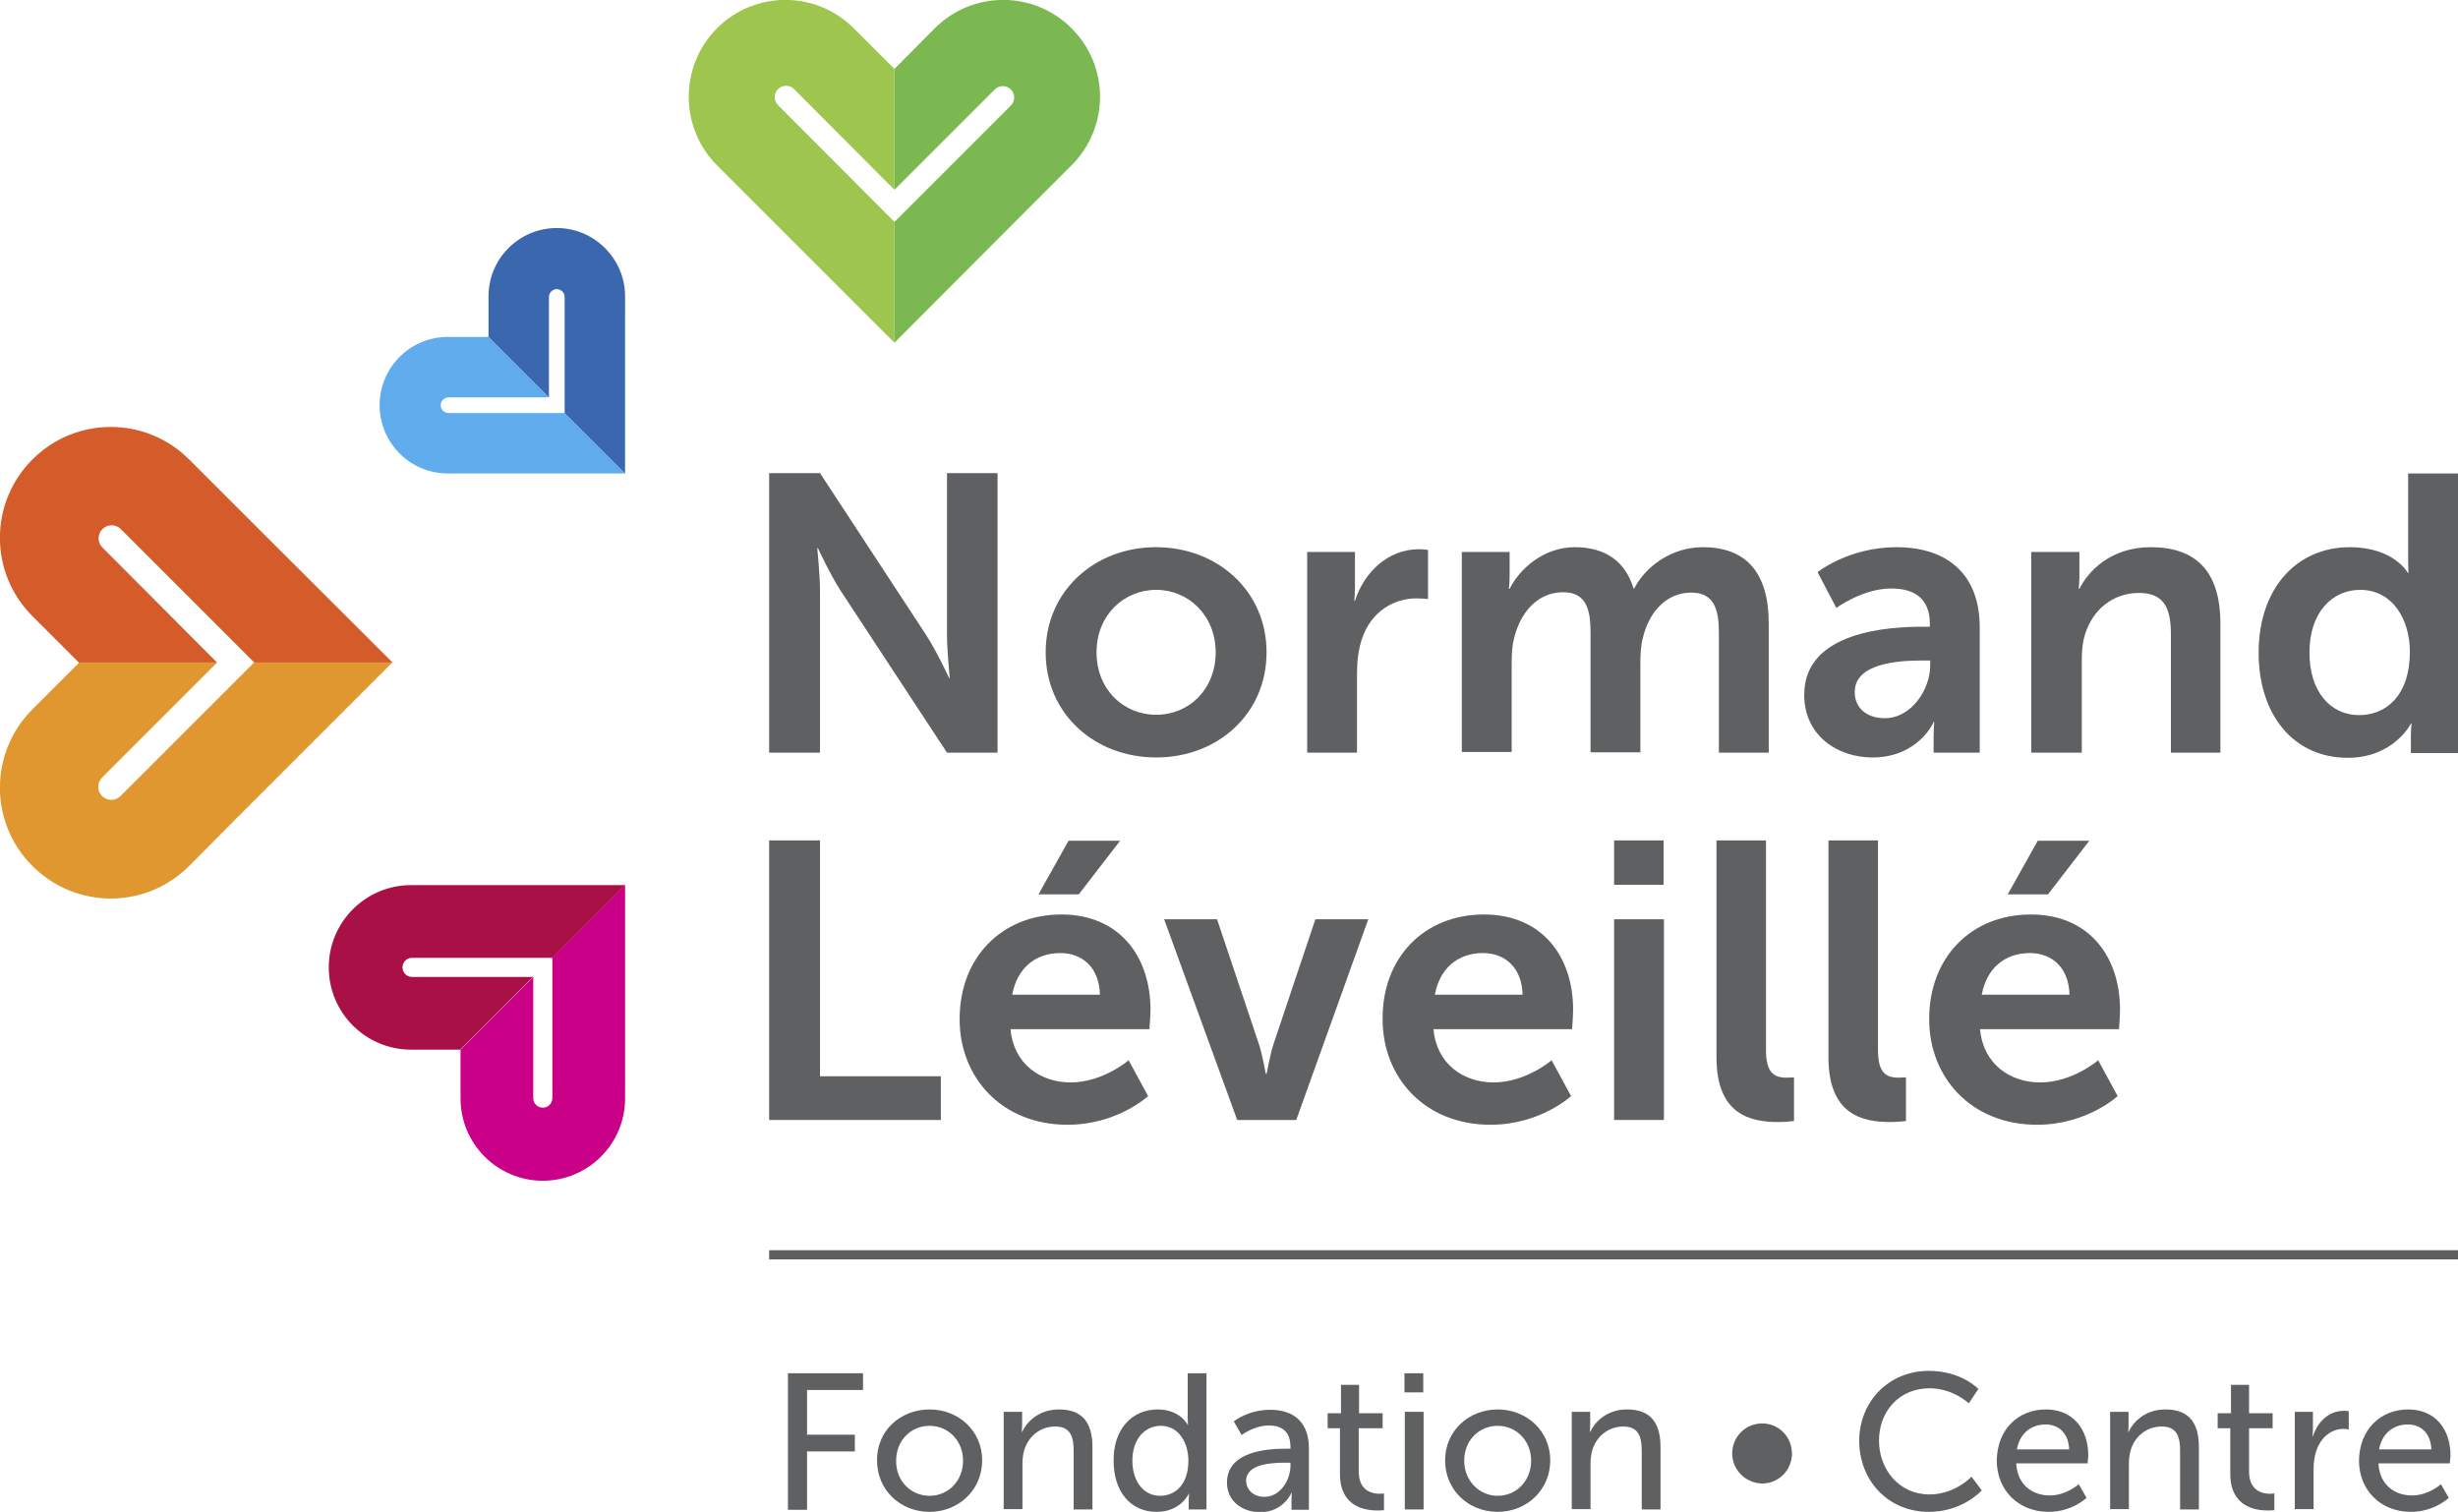<?xml version="1.0" encoding="utf-8"?>
<!-- Generator: Adobe Illustrator 27.2.0, SVG Export Plug-In . SVG Version: 6.00 Build 0)  -->
<svg version="1.1" id="Calque_1" xmlns="http://www.w3.org/2000/svg" xmlns:xlink="http://www.w3.org/1999/xlink" x="0px" y="0px"
	 viewBox="0 0 720 442.9" style="enable-background:new 0 0 720 442.9;" xml:space="preserve">
<style type="text/css">
	.st0{fill:#5F6062;}
	.st1{fill:#5F6062;stroke:#5E5E5D;stroke-width:2.7;stroke-miterlimit:10;}
	.st2{fill:#61ACEC;}
	.st3{fill:#3A67AD;}
	.st4{fill:#E1972F;}
	.st5{fill:#D35C2A;}
	.st6{fill:#CA0088;}
	.st7{fill:#A91146;}
	.st8{fill:#9EC54D;}
	.st9{fill:#7BB851;}
</style>
<g>
	<g>
		<g>
			<path class="st0" d="M230.8,402.3h22v4.9h-16.4v13.1h14v4.9h-14v17.1h-5.6V402.3z"/>
			<path class="st0" d="M272.3,412.9c8.5,0,15.4,6.3,15.4,14.9c0,8.7-6.9,15.1-15.4,15.1c-8.5,0-15.4-6.3-15.4-15.1
				C256.8,419.2,263.7,412.9,272.3,412.9z M272.3,438.2c5.4,0,9.8-4.3,9.8-10.3c0-5.9-4.4-10.2-9.8-10.2c-5.4,0-9.8,4.2-9.8,10.2
				C262.4,433.9,266.9,438.2,272.3,438.2z"/>
			<path class="st0" d="M294.1,413.6h5.3v3.8c0,1.1-0.1,2.1-0.1,2.1h0.1c1.1-2.5,4.5-6.6,10.8-6.6c6.7,0,9.8,3.7,9.8,11v18.3h-5.5
				v-17.1c0-4-0.8-7.2-5.4-7.2c-4.4,0-7.9,2.9-9.1,7c-0.3,1.1-0.5,2.4-0.5,3.8v13.4h-5.5V413.6z"/>
			<path class="st0" d="M339.1,412.9c6.6,0,8.8,4.5,8.8,4.5h0.1c0,0-0.1-0.8-0.1-1.9v-13.2h5.5v39.9h-5.2v-2.7
				c0-1.1,0.1-1.9,0.1-1.9h-0.1c0,0-2.3,5.3-9.4,5.3c-7.8,0-12.6-6.1-12.6-15C326.1,418.8,331.5,412.9,339.1,412.9z M339.8,438.2
				c4.2,0,8.3-3,8.3-10.3c0-5.1-2.7-10.2-8.1-10.2c-4.5,0-8.3,3.7-8.3,10.2C331.7,434.1,335.1,438.2,339.8,438.2z"/>
			<path class="st0" d="M376.8,424.4h1.2v-0.5c0-4.7-2.7-6.3-6.3-6.3c-4.4,0-8,2.8-8,2.8l-2.3-4c0,0,4.1-3.4,10.7-3.4
				c7.2,0,11.3,4,11.3,11.2v18.1h-5.1v-2.7c0-1.3,0.1-2.3,0.1-2.3h-0.1c0,0-2.3,5.7-9.2,5.7c-4.9,0-9.7-3-9.7-8.7
				C359.5,424.8,372,424.4,376.8,424.4z M370.4,438.5c4.6,0,7.6-4.9,7.6-9.1v-0.9h-1.4c-4.1,0-11.6,0.3-11.6,5.4
				C365.1,436.2,366.9,438.5,370.4,438.5z"/>
			<path class="st0" d="M392.6,418.4h-3.7V414h3.9v-8.3h5.3v8.3h6.9v4.4H398v12.7c0,5.7,4,6.5,6.1,6.5c0.8,0,1.3-0.1,1.3-0.1v4.9
				c0,0-0.8,0.1-1.9,0.1c-3.7,0-11-1.1-11-10.7V418.4z"/>
			<path class="st0" d="M411.4,402.3h5.5v5.6h-5.5V402.3z M411.5,413.6h5.5v28.6h-5.5V413.6z"/>
			<path class="st0" d="M438.7,412.9c8.5,0,15.4,6.3,15.4,14.9c0,8.7-6.9,15.1-15.4,15.1c-8.5,0-15.4-6.3-15.4-15.1
				C423.3,419.2,430.2,412.9,438.7,412.9z M438.7,438.2c5.4,0,9.8-4.3,9.8-10.3c0-5.9-4.4-10.2-9.8-10.2c-5.4,0-9.8,4.2-9.8,10.2
				C428.9,433.9,433.4,438.2,438.7,438.2z"/>
			<path class="st0" d="M460.5,413.6h5.3v3.8c0,1.1-0.1,2.1-0.1,2.1h0.1c1.1-2.5,4.5-6.6,10.8-6.6c6.7,0,9.8,3.7,9.8,11v18.3h-5.5
				v-17.1c0-4-0.8-7.2-5.4-7.2c-4.4,0-7.9,2.9-9.1,7c-0.3,1.1-0.5,2.4-0.5,3.8v13.4h-5.5V413.6z"/>
			<path class="st0" d="M507.4,425.8c0-4.9,3.9-8.8,8.8-8.8c4.8,0,8.7,3.9,8.7,8.8c0,4.9-3.9,8.8-8.7,8.8
				C511.3,434.5,507.4,430.6,507.4,425.8z"/>
			<path class="st0" d="M565,401.6c9.6,0,14.5,5.3,14.5,5.3l-2.8,4.2c0,0-4.6-4.4-11.5-4.4c-8.9,0-14.8,6.8-14.8,15.3
				c0,8.5,5.9,15.8,14.8,15.8c7.5,0,12.3-5.2,12.3-5.2l3,4c0,0-5.5,6.3-15.5,6.3c-12,0-20.4-9.2-20.4-20.9
				C544.7,410.4,553.4,401.6,565,401.6z"/>
			<path class="st0" d="M599.3,412.9c8.1,0,12.4,6,12.4,13.4c0,0.7-0.2,2.4-0.2,2.4h-20.9c0.3,6.3,4.8,9.4,9.8,9.4
				c4.9,0,8.5-3.3,8.5-3.3l2.3,4c0,0-4.2,4.1-11.1,4.1c-9,0-15.2-6.5-15.2-15C585,418.8,591.1,412.9,599.3,412.9z M606.1,424.6
				c-0.2-4.9-3.2-7.3-6.9-7.3c-4.2,0-7.6,2.6-8.4,7.3H606.1z"/>
			<path class="st0" d="M618.2,413.6h5.3v3.8c0,1.1-0.1,2.1-0.1,2.1h0.1c1.1-2.5,4.5-6.6,10.8-6.6c6.7,0,9.8,3.7,9.8,11v18.3h-5.5
				v-17.1c0-4-0.8-7.2-5.4-7.2c-4.4,0-7.9,2.9-9.1,7c-0.3,1.1-0.5,2.4-0.5,3.8v13.4h-5.5V413.6z"/>
			<path class="st0" d="M653.3,418.4h-3.7V414h3.9v-8.3h5.3v8.3h6.9v4.4h-6.9v12.7c0,5.7,4,6.5,6.1,6.5c0.8,0,1.3-0.1,1.3-0.1v4.9
				c0,0-0.8,0.1-1.9,0.1c-3.7,0-11-1.1-11-10.7V418.4z"/>
			<path class="st0" d="M672.2,413.6h5.3v5c0,1.2-0.1,2.2-0.1,2.2h0.1c1.3-4.2,4.6-7.5,9.1-7.5c0.7,0,1.4,0.1,1.4,0.1v5.4
				c0,0-0.7-0.2-1.6-0.2c-3.5,0-6.7,2.5-8,6.7c-0.5,1.6-0.7,3.4-0.7,5.1v11.7h-5.5V413.6z"/>
			<path class="st0" d="M705.4,412.9c8.1,0,12.4,6,12.4,13.4c0,0.7-0.2,2.4-0.2,2.4h-20.9c0.3,6.3,4.8,9.4,9.8,9.4
				c4.9,0,8.5-3.3,8.5-3.3l2.3,4c0,0-4.2,4.1-11.1,4.1c-9,0-15.2-6.5-15.2-15C691.1,418.8,697.3,412.9,705.4,412.9z M712.2,424.6
				c-0.2-4.9-3.2-7.3-6.9-7.3c-4.2,0-7.6,2.6-8.4,7.3H712.2z"/>
		</g>
	</g>
	<g>
		<path class="st0" d="M225.3,138.6h14.9l31,47.3c3.1,4.7,6.8,12.7,6.8,12.7h0.2c0,0-0.8-7.8-0.8-12.7v-47.3h14.8v81.9h-14.8
			l-31-47.2c-3.1-4.7-6.8-12.7-6.8-12.7h-0.2c0,0,0.8,7.8,0.8,12.7v47.2h-14.9V138.6z"/>
		<path class="st0" d="M338.6,160.3c18,0,32.4,12.8,32.4,30.8c0,18.1-14.4,30.8-32.3,30.8c-18,0-32.4-12.7-32.4-30.8
			C306.3,173.1,320.7,160.3,338.6,160.3z M338.7,209.4c9.5,0,17.4-7.4,17.4-18.3c0-10.8-8-18.3-17.4-18.3c-9.6,0-17.5,7.5-17.5,18.3
			C321.2,202,329.1,209.4,338.7,209.4z"/>
		<path class="st0" d="M382.8,161.7h14.1v10.1c0,2.2-0.2,4.2-0.2,4.2h0.2c2.7-8.4,9.7-15.1,18.7-15.1c1.4,0,2.7,0.2,2.7,0.2v14.4
			c0,0-1.5-0.2-3.5-0.2c-6.2,0-13.3,3.6-16,12.3c-0.9,2.9-1.3,6.1-1.3,9.6v23.3h-14.6V161.7z"/>
		<path class="st0" d="M428.1,161.7h14.1v6.8c0,2.2-0.2,4-0.2,4h0.2c2.9-5.8,9.9-12.2,19.1-12.2c9,0,14.8,4.2,17.2,12.1h0.2
			c3.2-6.3,10.8-12.1,20.1-12.1c12.2,0,19.3,6.9,19.3,22.4v37.8h-14.6v-35.1c0-6.7-1.3-11.8-8.1-11.8c-7.5,0-12.5,6-14.2,13.4
			c-0.6,2.3-0.7,4.8-0.7,7.6v25.8h-14.6v-35.1c0-6.3-1-11.8-8-11.8c-7.6,0-12.6,6-14.4,13.5c-0.6,2.2-0.7,4.8-0.7,7.5v25.8h-14.6
			V161.7z"/>
		<path class="st0" d="M563.3,183.6h2v-0.8c0-7.7-4.8-10.4-11.3-10.4c-8.4,0-16.1,5.7-16.1,5.7l-5.5-10.5c0,0,9.1-7.3,23.1-7.3
			c15.5,0,24.4,8.5,24.4,23.4v36.8h-13.5v-4.8c0-2.3,0.2-4.2,0.2-4.2h-0.2c0.1,0-4.5,10.4-17.9,10.4c-10.5,0-20-6.6-20-18.3
			C528.4,184.8,553.7,183.6,563.3,183.6z M552.1,210.4c7.7,0,13.3-8.3,13.3-15.5v-1.4h-2.5c-7.5,0-19.6,1-19.6,9.2
			C543.2,206.7,546.1,210.4,552.1,210.4z"/>
		<path class="st0" d="M595,161.7h14.1v6.8c0,2.2-0.2,4-0.2,4h0.2c2.5-5,9-12.2,20.9-12.2c13,0,20.4,6.8,20.4,22.4v37.8h-14.5v-34.8
			c0-7.2-1.8-12-9.3-12c-7.8,0-13.6,5-15.8,12c-0.8,2.4-1,5.1-1,7.8v27H595V161.7z"/>
		<path class="st0" d="M688.3,160.3c12.9,0,17,7.5,17,7.5h0.2c0,0-0.1-1.5-0.1-3.3v-25.8H720v81.9h-13.8v-4.8c0-2.2,0.2-3.8,0.2-3.8
			h-0.2c0,0-5,10-18.5,10c-15.9,0-26.1-12.6-26.1-30.8C661.6,172.4,672.7,160.3,688.3,160.3z M691.1,209.5c7.6,0,14.8-5.5,14.8-18.6
			c0-9.1-4.8-18.1-14.6-18.1c-8.1,0-14.8,6.6-14.8,18.2C676.4,202.3,682.4,209.5,691.1,209.5z"/>
		<path class="st0" d="M225.3,246.2h14.9v69.1h35.4v12.8h-50.3V246.2z"/>
		<path class="st0" d="M310.9,267.9c17,0,26.1,12.3,26.1,27.9c0,1.7-0.3,5.7-0.3,5.7H296c0.9,10.3,8.9,15.6,17.6,15.6
			c9.5,0,17-6.5,17-6.5l5.7,10.5c0,0-9,8.4-23.6,8.4c-19.5,0-31.6-14.1-31.6-30.8C281,280.6,293.4,267.9,310.9,267.9z M322.2,291.4
			c-0.2-8-5.2-12.2-11.6-12.2c-7.5,0-12.7,4.6-14.1,12.2H322.2z M313,246.3h15.1L316,262h-11.8L313,246.3z"/>
		<path class="st0" d="M341,269.3h15.5l12.2,36.4c1.2,3.5,2,8.9,2.1,8.9h0.2c0.1,0,0.9-5.4,2.1-8.9l12.2-36.4h15.5l-21.1,58.8h-17.3
			L341,269.3z"/>
		<path class="st0" d="M434.7,267.9c17,0,26.1,12.3,26.1,27.9c0,1.7-0.3,5.7-0.3,5.7h-40.6c0.9,10.3,8.9,15.6,17.6,15.6
			c9.5,0,17-6.5,17-6.5l5.7,10.5c0,0-9,8.4-23.6,8.4c-19.5,0-31.6-14.1-31.6-30.8C404.8,280.6,417.1,267.9,434.7,267.9z M446,291.4
			c-0.2-8-5.2-12.2-11.6-12.2c-7.5,0-12.7,4.6-14.1,12.2H446z"/>
		<path class="st0" d="M472.8,246.2h14.5v13h-14.5V246.2z M472.8,269.3h14.6v58.8h-14.6V269.3z"/>
		<path class="st0" d="M502.8,246.2h14.5v61.4c0,6.5,2.2,8.1,6,8.1c1.2,0,2.2-0.1,2.2-0.1v12.8c0,0-2.2,0.3-4.6,0.3
			c-8.1,0-18.1-2.1-18.1-18.9V246.2z"/>
		<path class="st0" d="M535.6,246.2h14.5v61.4c0,6.5,2.2,8.1,6,8.1c1.2,0,2.2-0.1,2.2-0.1v12.8c0,0-2.2,0.3-4.6,0.3
			c-8.1,0-18.1-2.1-18.1-18.9V246.2z"/>
		<path class="st0" d="M594.9,267.9c17,0,26.1,12.3,26.1,27.9c0,1.7-0.3,5.7-0.3,5.7H580c0.9,10.3,8.9,15.6,17.6,15.6
			c9.5,0,17-6.5,17-6.5l5.7,10.5c0,0-9,8.4-23.6,8.4c-19.5,0-31.6-14.1-31.6-30.8C565,280.6,577.3,267.9,594.9,267.9z M606.2,291.4
			c-0.2-8-5.2-12.2-11.6-12.2c-7.5,0-12.7,4.6-14.1,12.2H606.2z M596.9,246.3H612L599.9,262h-11.8L596.9,246.3z"/>
	</g>
	<line class="st1" x1="225.3" y1="367.6" x2="720" y2="367.6"/>
	<g>
		<path class="st2" d="M131.4,121c-1.3,0-2.3-1-2.3-2.3c0-1.3,1.1-2.3,2.3-2.3h29.4l-17.7-17.7h-11.9c-11.1,0-20,9-20,20
			c0,11,8.9,20,20,20h11.9h40L165.4,121H131.4z"/>
		<path class="st3" d="M163.1,66.8c-11,0-20,8.9-20,20v11.9l17.7,17.7l0,0V87c0-1.3,1.1-2.3,2.3-2.3c1.3,0,2.3,1.1,2.3,2.3v34
			l17.7,17.7l0-40V86.8C183.1,75.8,174.1,66.8,163.1,66.8z"/>
	</g>
	<g>
		<path class="st4" d="M35.3,233.2c-1.5,1.5-3.9,1.5-5.4,0c-1.5-1.5-1.5-3.9,0-5.4l33.7-33.7H23.2L9.5,207.8
			c-12.7,12.7-12.7,33.2,0,45.9c12.7,12.7,33.2,12.7,45.9,0L69,240l45.9-45.9H74.4L35.3,233.2z"/>
		<path class="st5" d="M9.5,134.6c-12.7,12.7-12.7,33.2,0,45.9l13.6,13.6h40.5l0,0L30,160.4c-1.5-1.5-1.5-3.9,0-5.4
			c1.5-1.5,3.9-1.5,5.4,0l39.1,39.1h40.5L69,148.2l-13.6-13.6C42.7,121.9,22.2,121.9,9.5,134.6z"/>
	</g>
	<g>
		<path class="st6" d="M161.8,321.7c0,1.6-1.3,2.8-2.8,2.8c-1.6,0-2.8-1.3-2.8-2.8v-35.5l-21.3,21.3v14.3
			c0,13.3,10.8,24.1,24.1,24.1c13.3,0,24.1-10.8,24.1-24.1v-14.3v-48.3l-21.3,21.3V321.7z"/>
		<path class="st7" d="M96.3,283.4c0,13.3,10.8,24.1,24.1,24.1h14.4l21.3-21.3v0l-35.4,0c-1.6,0-2.8-1.3-2.8-2.8
			c0-1.6,1.3-2.8,2.8-2.8h41.1l21.3-21.3h-48.3h-14.4C107.1,259.3,96.3,270.1,96.3,283.4z"/>
	</g>
	<g>
		<path class="st8" d="M227.9,30.8c-1.3-1.3-1.3-3.4,0-4.7c1.3-1.3,3.4-1.3,4.7,0L262,55.6V20.2L250.1,8.3
			c-11.1-11.1-29-11.1-40.1,0c-11,11.1-11,29,0,40.1l11.9,11.9l40.1,40.1V65L227.9,30.8z"/>
		<path class="st9" d="M313.9,8.3c-11.1-11.1-29-11.1-40.1,0L262,20.2v35.4h0l29.4-29.4c1.3-1.3,3.4-1.3,4.7,0
			c1.3,1.3,1.3,3.4,0,4.7L262,65v35.4L302,60.3l11.9-11.9C325,37.3,325,19.4,313.9,8.3z"/>
	</g>
</g>
</svg>
